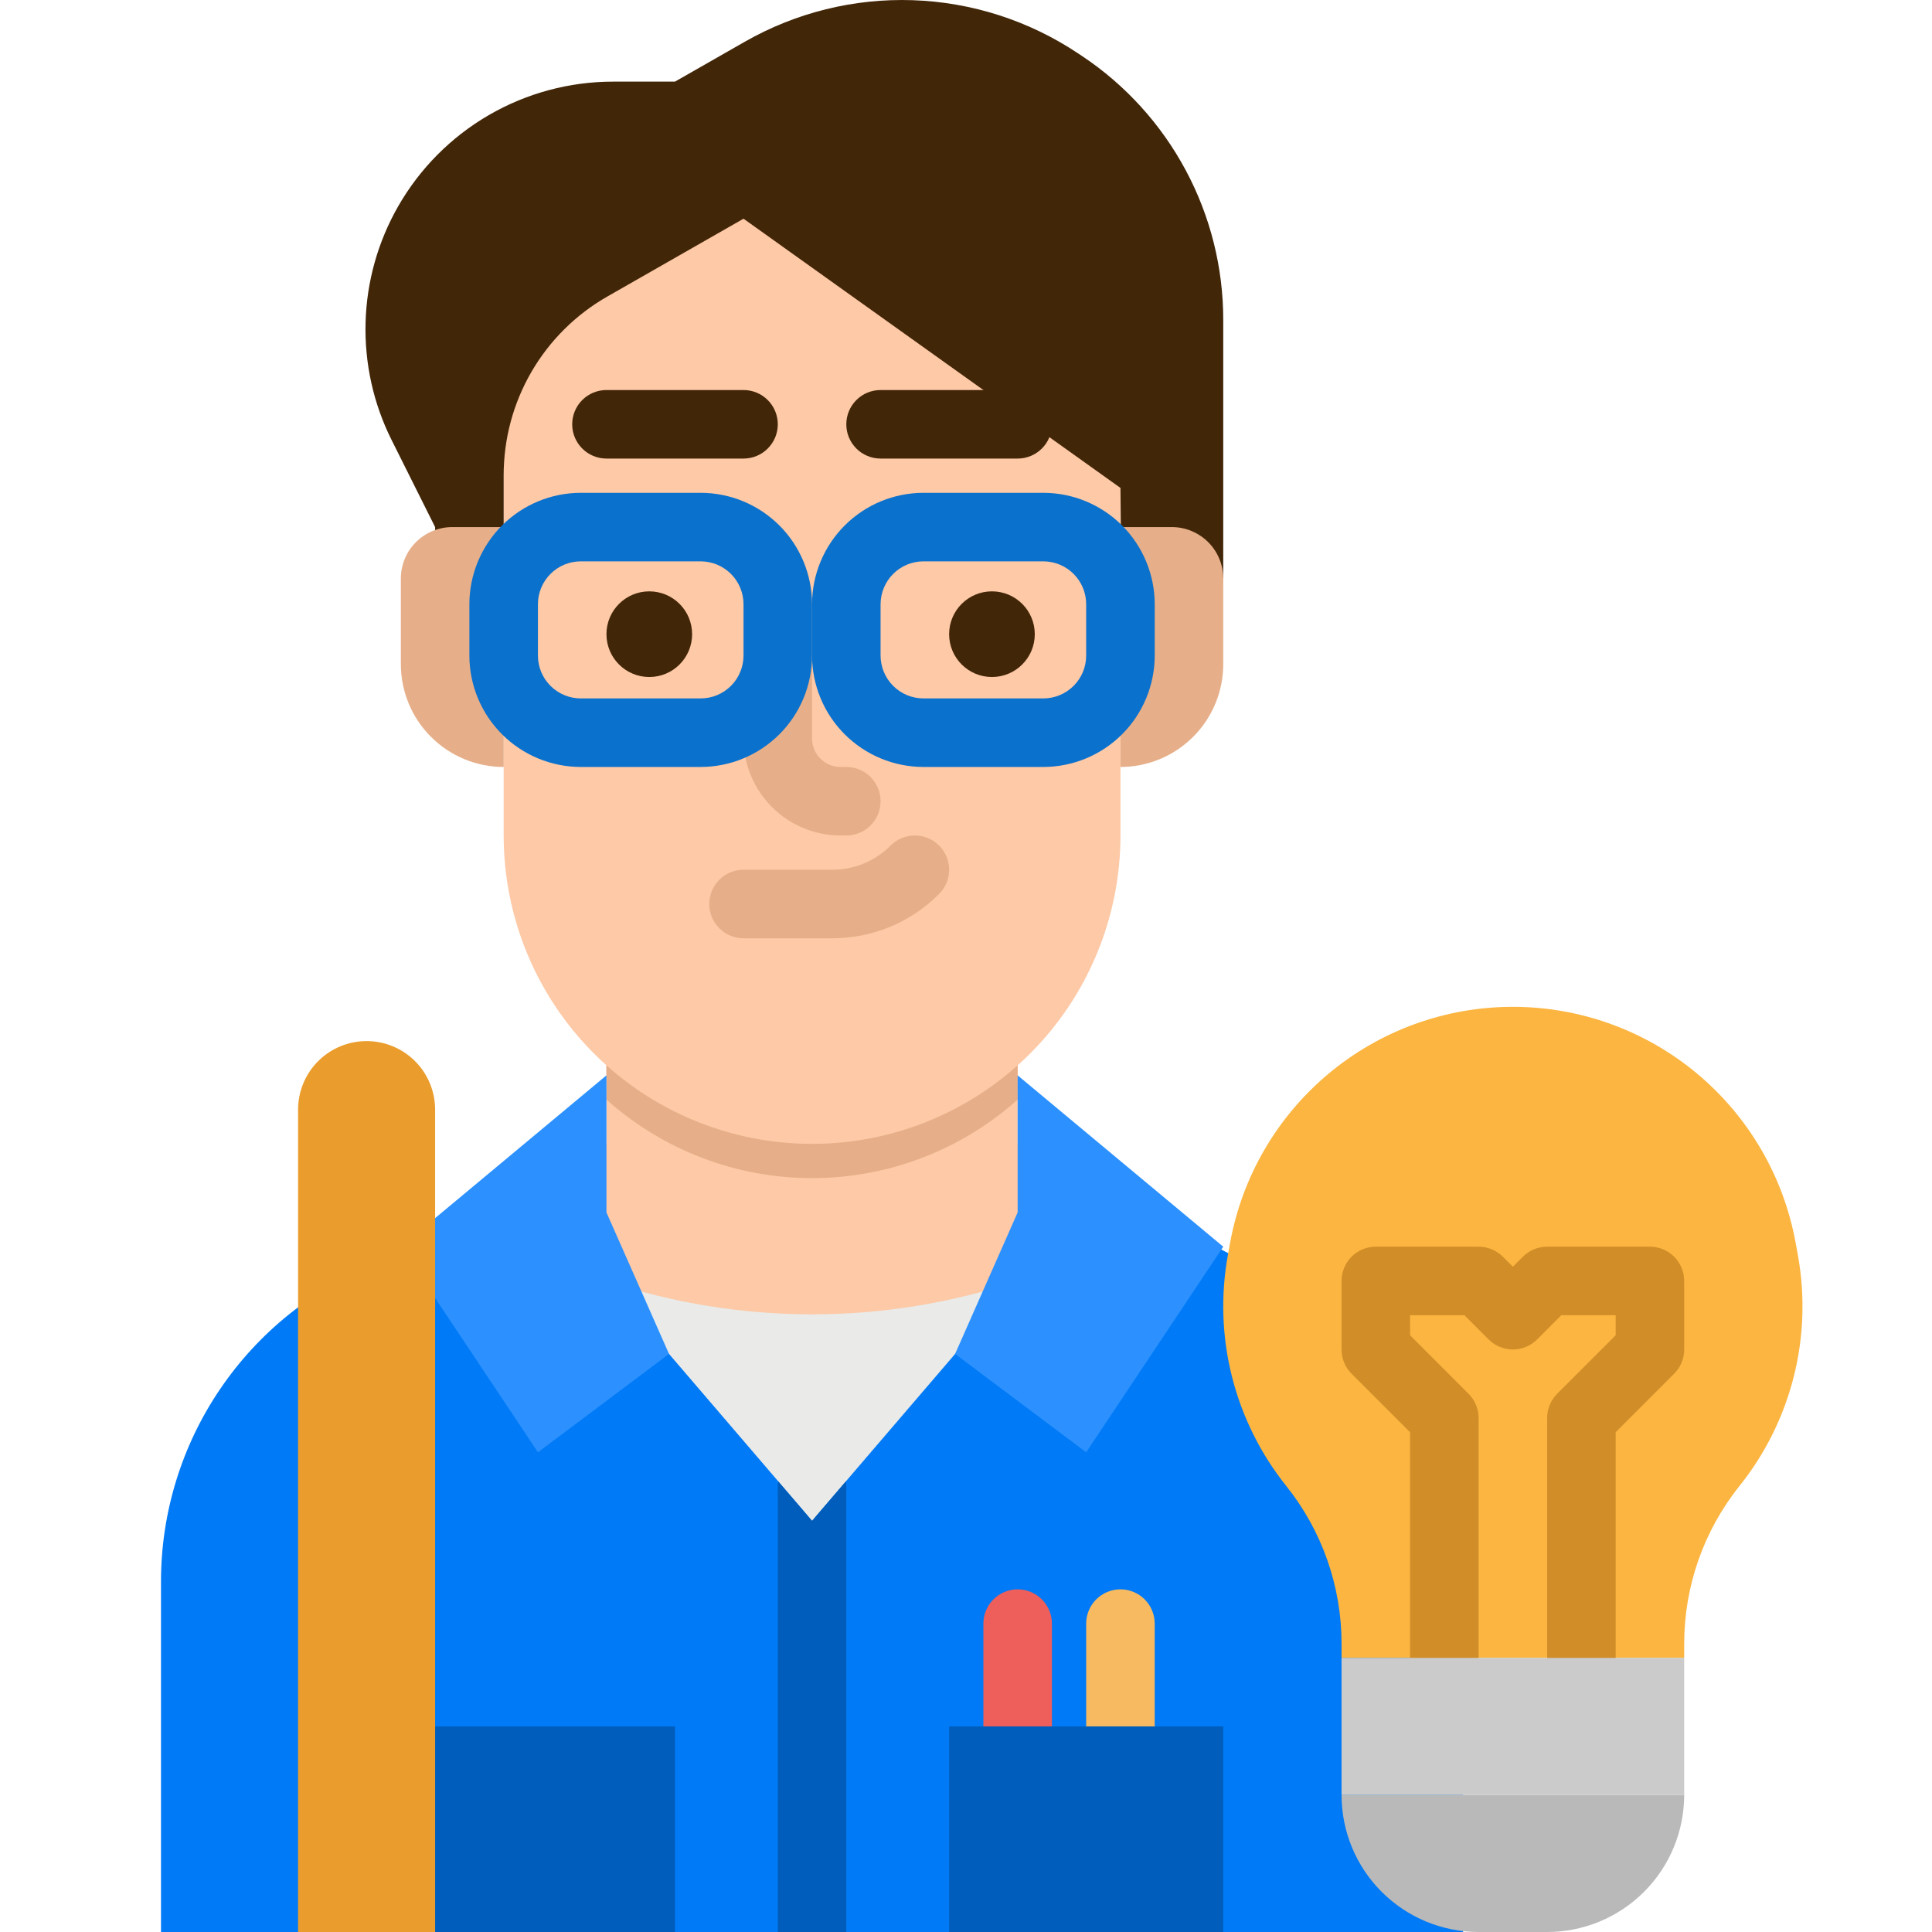 <svg xmlns="http://www.w3.org/2000/svg" fill="none" viewBox="0 0 60 60" height="60" width="60">
<path fill="#007AF6" d="M33.654 36.588L38.749 39.233C40.723 40.023 42.416 41.387 43.608 43.148C44.801 44.909 45.438 46.987 45.438 49.114V60H5V49.114C5 46.987 5.637 44.909 6.83 43.148C8.022 41.387 9.715 40.023 11.69 39.233L16.706 36.629L33.654 36.588Z"></path>
<path fill="#FDC9A6" d="M31.604 31.268V35.524L33.732 36.588L25.219 47.23L16.706 36.588L18.834 35.524V31.268H31.604Z"></path>
<path fill="#FDC9A6" d="M31.604 31.268V34.149C29.848 35.72 27.575 36.588 25.219 36.588C22.863 36.588 20.59 35.72 18.834 34.149V31.268H31.604Z"></path>
<path fill="#EAEAE8" d="M18.834 39.781C22.979 41.163 27.459 41.163 31.604 39.781L25.219 47.23L18.834 39.781Z"></path>
<path stroke-linejoin="round" stroke-linecap="round" stroke-width="1.9" stroke="black" d="M12.449 50.422V58.936"></path>
<path fill="#E6AF89" d="M31.604 31.268V34.149C29.848 35.72 27.575 36.588 25.219 36.588C22.863 36.588 20.59 35.72 18.834 34.149V31.268H31.604Z"></path>
<path fill="#FDC9A6" d="M15.642 5.728H34.797V25.947C34.797 27.204 34.549 28.45 34.067 29.612C33.586 30.774 32.881 31.83 31.991 32.719C31.102 33.608 30.046 34.314 28.884 34.795C27.722 35.276 26.477 35.524 25.219 35.524C22.679 35.524 20.243 34.515 18.447 32.719C16.651 30.923 15.642 28.487 15.642 25.947V5.728Z"></path>
<path fill="#422608" d="M20.164 21.025C20.899 21.025 21.494 20.43 21.494 19.695C21.494 18.96 20.899 18.365 20.164 18.365C19.43 18.365 18.834 18.96 18.834 19.695C18.834 20.43 19.43 21.025 20.164 21.025Z"></path>
<path fill="#E6AF89" d="M26.283 25.947H26.102C25.303 25.946 24.538 25.628 23.974 25.064C23.409 24.5 23.092 23.734 23.091 22.936V20.626C23.091 20.344 23.203 20.073 23.402 19.873C23.602 19.674 23.873 19.562 24.155 19.562C24.437 19.562 24.708 19.674 24.907 19.873C25.107 20.073 25.219 20.344 25.219 20.626V22.936C25.219 23.17 25.312 23.394 25.478 23.56C25.643 23.725 25.868 23.818 26.102 23.819H26.283C26.566 23.819 26.836 23.931 27.036 24.13C27.235 24.33 27.347 24.6 27.347 24.883C27.347 25.165 27.235 25.436 27.036 25.635C26.836 25.835 26.566 25.947 26.283 25.947Z"></path>
<path fill="#E6AF89" d="M25.843 29.139H23.091C22.808 29.139 22.538 29.027 22.338 28.828C22.139 28.628 22.027 28.357 22.027 28.075C22.027 27.793 22.139 27.522 22.338 27.323C22.538 27.123 22.808 27.011 23.091 27.011H25.843C26.18 27.012 26.514 26.946 26.826 26.817C27.138 26.688 27.421 26.498 27.659 26.259C27.758 26.16 27.875 26.081 28.004 26.028C28.133 25.974 28.272 25.947 28.412 25.947C28.551 25.947 28.69 25.974 28.819 26.028C28.948 26.081 29.065 26.16 29.164 26.259C29.263 26.357 29.341 26.475 29.395 26.604C29.448 26.733 29.476 26.871 29.476 27.011C29.476 27.151 29.448 27.289 29.395 27.418C29.341 27.547 29.263 27.665 29.164 27.763C28.729 28.201 28.211 28.548 27.641 28.784C27.071 29.02 26.46 29.141 25.843 29.139Z"></path>
<path fill="#422608" d="M30.806 21.025C31.541 21.025 32.136 20.43 32.136 19.695C32.136 18.96 31.541 18.365 30.806 18.365C30.071 18.365 29.476 18.96 29.476 19.695C29.476 20.43 30.071 21.025 30.806 21.025Z"></path>
<path fill="#005DBB" d="M12.449 53.615H20.962V60H12.449V53.615Z"></path>
<path fill="#005DBB" d="M24.155 60V46.166C24.155 46.112 24.159 46.057 24.167 46.004L25.219 47.23L26.271 46.004C26.279 46.057 26.283 46.112 26.283 46.166V60H24.155Z"></path>
<path fill="#EE5E5B" d="M31.604 54.679C31.322 54.679 31.051 54.567 30.852 54.367C30.652 54.168 30.54 53.897 30.54 53.615V50.422C30.54 50.14 30.652 49.87 30.852 49.67C31.051 49.471 31.322 49.358 31.604 49.358C31.886 49.358 32.157 49.471 32.356 49.67C32.556 49.87 32.668 50.14 32.668 50.422V53.615C32.668 53.897 32.556 54.168 32.356 54.367C32.157 54.567 31.886 54.679 31.604 54.679Z"></path>
<path fill="#F7BA61" d="M34.797 54.679C34.514 54.679 34.244 54.567 34.044 54.367C33.844 54.168 33.732 53.897 33.732 53.615V50.422C33.732 50.14 33.844 49.87 34.044 49.67C34.244 49.471 34.514 49.358 34.797 49.358C35.079 49.358 35.349 49.471 35.549 49.67C35.748 49.87 35.861 50.14 35.861 50.422V53.615C35.861 53.897 35.748 54.168 35.549 54.367C35.349 54.567 35.079 54.679 34.797 54.679Z"></path>
<path fill="#422608" d="M33.606 1.741L33.473 1.653C31.952 0.639 30.178 0.069 28.351 0.006C26.524 -0.057 24.716 0.39 23.129 1.297L20.962 2.535H19.041C17.685 2.535 16.353 2.894 15.181 3.574C14.008 4.255 13.036 5.233 12.363 6.411C11.735 7.51 11.388 8.747 11.353 10.013C11.318 11.279 11.595 12.534 12.162 13.666L13.513 16.369V17.433H15.642V14.754C15.642 13.628 15.939 12.523 16.504 11.549C17.069 10.576 17.881 9.769 18.859 9.21L23.091 6.792L34.797 15.153L34.808 16.472L37.989 17.966V9.931C37.989 8.311 37.589 6.715 36.824 5.287C36.059 3.858 34.954 2.64 33.606 1.741Z"></path>
<path fill="#422608" d="M23.091 14.241H18.834C18.552 14.241 18.281 14.129 18.082 13.929C17.882 13.73 17.77 13.459 17.77 13.177C17.77 12.895 17.882 12.624 18.082 12.424C18.281 12.225 18.552 12.113 18.834 12.113H23.091C23.373 12.113 23.644 12.225 23.843 12.424C24.043 12.624 24.155 12.895 24.155 13.177C24.155 13.459 24.043 13.73 23.843 13.929C23.644 14.129 23.373 14.241 23.091 14.241Z"></path>
<path fill="#422608" d="M31.604 14.241H27.347C27.065 14.241 26.794 14.129 26.595 13.929C26.395 13.73 26.283 13.459 26.283 13.177C26.283 12.895 26.395 12.624 26.595 12.424C26.794 12.225 27.065 12.113 27.347 12.113H31.604C31.886 12.113 32.157 12.225 32.357 12.424C32.556 12.624 32.668 12.895 32.668 13.177C32.668 13.459 32.556 13.73 32.357 13.929C32.157 14.129 31.886 14.241 31.604 14.241Z"></path>
<path fill="#FBB540" d="M46.983 31.268C44.893 31.268 42.869 32.001 41.264 33.341C39.66 34.68 38.576 36.54 38.202 38.597L38.133 38.975C37.905 40.231 37.948 41.521 38.261 42.758C38.574 43.995 39.148 45.151 39.945 46.148C41.057 47.537 41.663 49.264 41.663 51.044V51.487H52.304V51.044C52.304 49.264 52.91 47.537 54.022 46.147C54.819 45.151 55.393 43.995 55.706 42.757C56.019 41.52 56.062 40.23 55.834 38.975L55.765 38.597C55.391 36.54 54.307 34.68 52.703 33.341C51.098 32.001 49.074 31.268 46.983 31.268Z"></path>
<path fill="#D18D28" d="M49.112 52.551C48.83 52.551 48.559 52.439 48.359 52.239C48.16 52.04 48.048 51.769 48.048 51.487V44.038C48.048 43.898 48.075 43.759 48.129 43.63C48.182 43.501 48.26 43.384 48.359 43.285L50.176 41.468V40.845H48.488L47.736 41.598C47.637 41.696 47.52 41.775 47.391 41.828C47.261 41.882 47.123 41.909 46.983 41.909C46.844 41.909 46.705 41.882 46.576 41.828C46.447 41.775 46.33 41.696 46.231 41.598L45.478 40.845H43.791V41.468L45.608 43.285C45.706 43.384 45.785 43.501 45.838 43.63C45.892 43.759 45.919 43.898 45.919 44.038V51.487C45.919 51.769 45.807 52.04 45.608 52.239C45.408 52.439 45.137 52.551 44.855 52.551C44.573 52.551 44.302 52.439 44.103 52.239C43.903 52.04 43.791 51.769 43.791 51.487V44.478L41.974 42.662C41.875 42.563 41.797 42.446 41.744 42.316C41.69 42.187 41.663 42.049 41.663 41.909V39.781C41.663 39.499 41.775 39.228 41.974 39.028C42.174 38.829 42.444 38.717 42.727 38.717H45.919C46.059 38.717 46.197 38.744 46.327 38.798C46.456 38.851 46.573 38.93 46.672 39.028L46.983 39.34L47.295 39.028C47.394 38.93 47.511 38.851 47.64 38.798C47.769 38.744 47.908 38.717 48.048 38.717H51.24C51.522 38.717 51.793 38.829 51.992 39.028C52.192 39.228 52.304 39.499 52.304 39.781V41.909C52.304 42.049 52.277 42.187 52.223 42.316C52.17 42.446 52.091 42.563 51.992 42.662L50.176 44.478V51.487C50.176 51.769 50.064 52.04 49.864 52.239C49.665 52.439 49.394 52.551 49.112 52.551Z"></path>
<path fill="#B9B9B9" d="M41.663 55.743H52.304C52.304 56.872 51.856 57.955 51.057 58.753C50.259 59.551 49.176 60 48.048 60H45.919C44.79 60 43.708 59.551 42.909 58.753C42.111 57.955 41.663 56.872 41.663 55.743Z"></path>
<path fill="#2C91FF" d="M18.834 37.653L20.777 42.048L16.706 45.102L12.449 38.717L18.834 33.396V37.653Z"></path>
<path fill="#2C91FF" d="M31.604 37.653L29.661 42.048L33.732 45.102L37.989 38.717L31.604 33.396V37.653Z"></path>
<path fill="#E6AF89" d="M14.045 16.369H15.642V23.819C14.795 23.819 13.983 23.482 13.384 22.883C12.785 22.285 12.449 21.473 12.449 20.626V17.966C12.449 17.542 12.617 17.136 12.917 16.837C13.216 16.538 13.622 16.369 14.045 16.369Z"></path>
<path fill="#0A71CD" d="M21.761 23.819H18.036C17.119 23.817 16.24 23.453 15.591 22.804C14.943 22.156 14.578 21.277 14.577 20.36V18.764C14.578 17.847 14.943 16.968 15.591 16.319C16.24 15.671 17.119 15.306 18.036 15.305H21.761C22.677 15.306 23.556 15.671 24.205 16.319C24.853 16.968 25.218 17.847 25.219 18.764V20.36C25.218 21.277 24.853 22.156 24.205 22.804C23.556 23.453 22.677 23.817 21.761 23.819ZM18.036 17.433C17.683 17.434 17.345 17.574 17.096 17.823C16.846 18.073 16.706 18.411 16.706 18.764V20.36C16.706 20.713 16.846 21.051 17.096 21.3C17.345 21.549 17.683 21.69 18.036 21.69H21.761C22.113 21.69 22.451 21.549 22.701 21.3C22.95 21.051 23.09 20.713 23.091 20.36V18.764C23.09 18.411 22.95 18.073 22.701 17.823C22.451 17.574 22.113 17.434 21.761 17.433H18.036Z"></path>
<path fill="#E6AF89" d="M34.797 23.819C35.643 23.819 36.455 23.482 37.054 22.883C37.653 22.285 37.989 21.473 37.989 20.626V17.966C37.989 17.542 37.821 17.136 37.522 16.837C37.222 16.538 36.816 16.369 36.393 16.369H34.797V23.819Z"></path>
<path fill="#0A71CD" d="M32.402 23.819H28.678C27.761 23.817 26.882 23.453 26.233 22.804C25.585 22.156 25.22 21.277 25.219 20.36V18.764C25.22 17.847 25.585 16.968 26.233 16.319C26.882 15.671 27.761 15.306 28.678 15.305H32.402C33.319 15.306 34.198 15.671 34.847 16.319C35.495 16.968 35.86 17.847 35.861 18.764V20.36C35.86 21.277 35.495 22.156 34.847 22.804C34.198 23.453 33.319 23.817 32.402 23.819ZM28.678 17.433C28.325 17.434 27.987 17.574 27.738 17.823C27.488 18.073 27.348 18.411 27.347 18.764V20.36C27.348 20.713 27.488 21.051 27.738 21.3C27.987 21.549 28.325 21.69 28.678 21.69H32.402C32.755 21.69 33.093 21.549 33.342 21.3C33.592 21.051 33.732 20.713 33.732 20.36V18.764C33.732 18.411 33.592 18.073 33.342 17.823C33.093 17.574 32.755 17.434 32.402 17.433H28.678Z"></path>
<path fill="#EA9D2D" d="M11.385 32.332C11.949 32.332 12.491 32.556 12.89 32.955C13.289 33.354 13.513 33.896 13.513 34.46V60H9.257V34.46C9.257 33.896 9.481 33.354 9.88 32.955C10.279 32.556 10.82 32.332 11.385 32.332Z"></path>
<path fill="#005DBB" d="M29.476 53.615H37.989V60H29.476V53.615Z"></path>
<path fill="#CBCBCB" d="M41.663 51.487H52.304V55.743H41.663V51.487Z"></path>
</svg>
